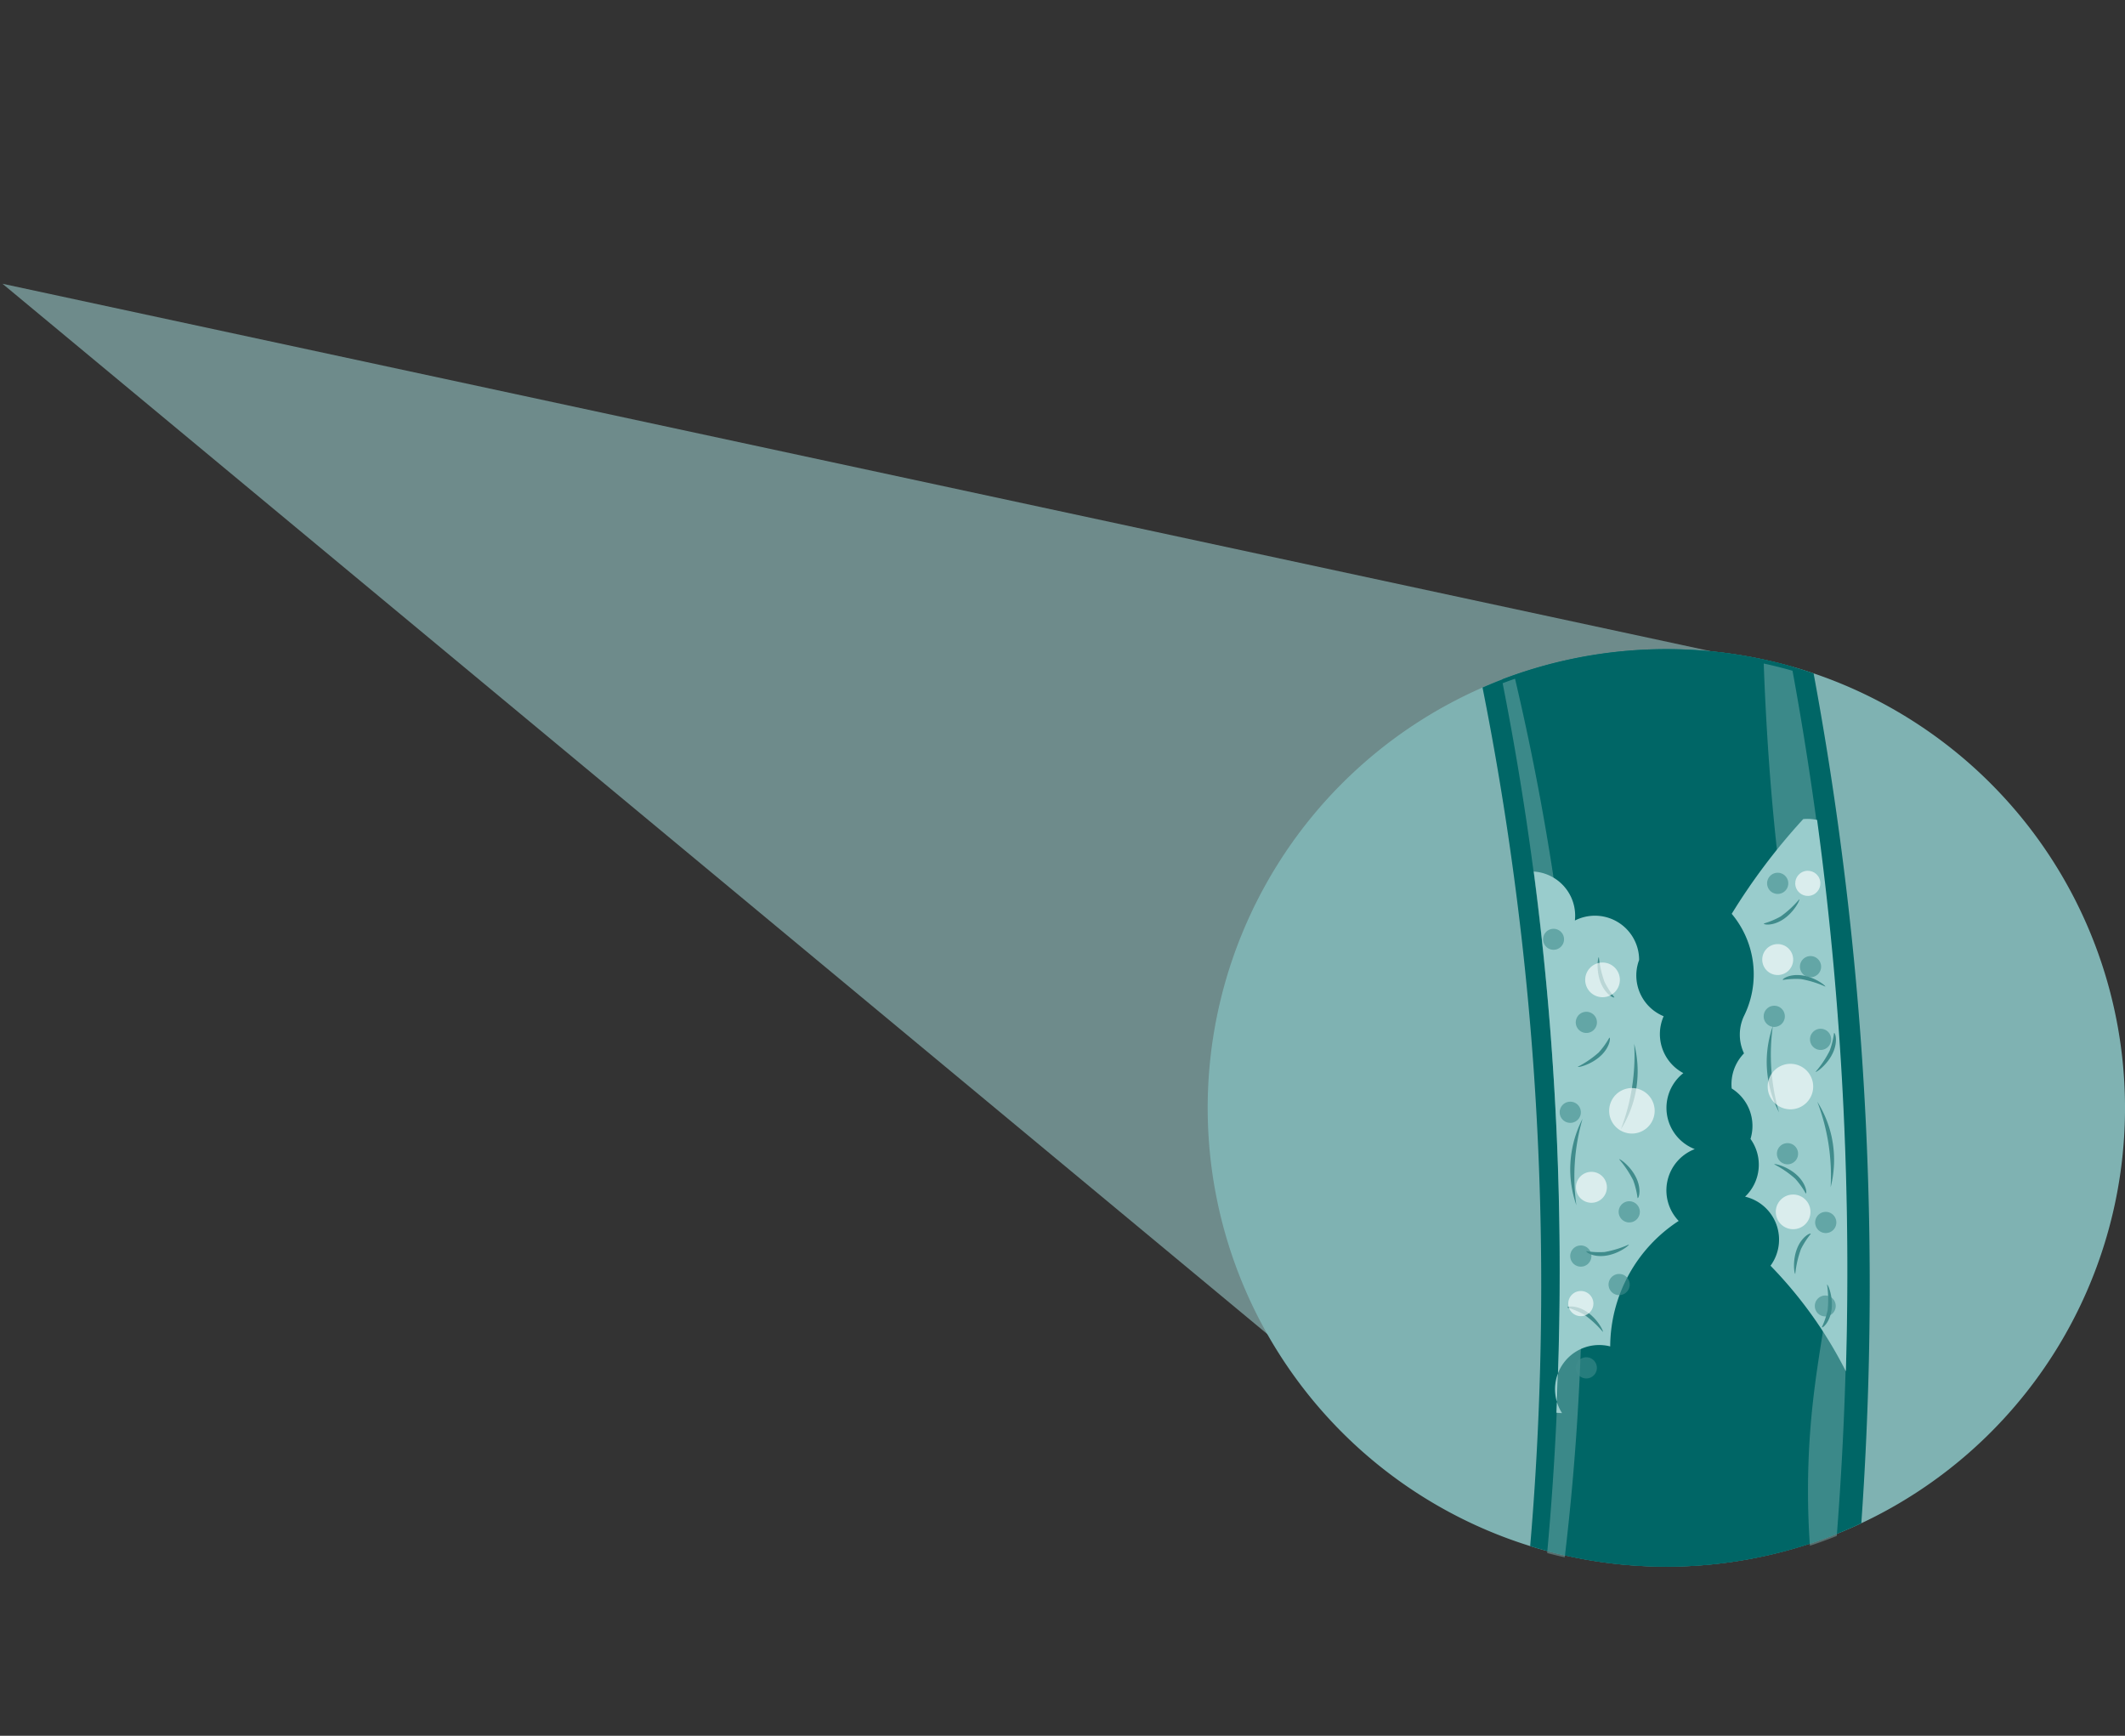 <svg xmlns="http://www.w3.org/2000/svg" width="446.078" height="364.308" viewBox="0 0 446.078 364.308">
  <rect x="0" y="0" width="446.078" height="364.308" fill="#333333" stroke="none"/>
  <g id="Gruppe_20837" data-name="Gruppe 20837" transform="translate(-247.632 -154.094)">
    <path id="Pfad_5502" data-name="Pfad 5502" d="M1140.147,855.137l344.328,140.2L1402.2,1164.351Z" transform="matrix(0.985, -0.174, 0.174, 0.985, -1023.687, -430.275)" fill="#9cc" opacity="0.58"/>
    <g id="_blood_vessel" data-name=" blood vessel" transform="translate(501.144 290.339)">
      <path id="Pfad_5041" data-name="Pfad 5041" d="M2280.9,1596.844A96.262,96.262,0,0,1,2225.546,1684c-1.665.79-3.364,1.529-5.08,2.217a96.776,96.776,0,0,1-60.916,3.6q-1.769-.475-3.516-1.022a96.315,96.315,0,0,1-10-180.2c1.366-.6,2.755-1.174,4.154-1.709a96.768,96.768,0,0,1,60.972-2.633c1.473.424,2.929.875,4.368,1.372A96.311,96.311,0,0,1,2280.9,1596.844Z" transform="translate(-2088.331 -1500.544)" fill="#7fb2b2"/>
      <path id="Pfad_5042" data-name="Pfad 5042" d="M2346.655,1650.2q-.392,16.923-1.579,33.8c-1.665.79-3.364,1.529-5.08,2.217a96.776,96.776,0,0,1-60.916,3.6q-1.77-.475-3.516-1.022,1.247-14.611,1.816-29.3c.748-19,.66-38.057-.268-57.038-.889-18.27-2.563-36.483-5-54.533q-2.664-19.819-6.552-39.334c1.366-.6,2.754-1.174,4.154-1.709a96.77,96.77,0,0,1,60.973-2.633c1.473.424,2.929.875,4.368,1.372q3.079,16.568,5.357,33.345c2.729,20.054,4.594,40.276,5.59,60.555Q2347.234,1624.819,2346.655,1650.2Z" transform="translate(-2207.861 -1500.544)" fill="#066"/>
      <path id="Pfad_5043" data-name="Pfad 5043" d="M2350.435,1652.113q-.51,17.084-1.833,34.1a96.776,96.776,0,0,1-60.916,3.6q1.322-14.46,1.985-29.015c.911-19.782.915-39.643.014-59.42-.828-18.151-2.422-36.246-4.767-54.16q-2.656-20.344-6.6-40.339a96.768,96.768,0,0,1,60.972-2.633q2.927,15.959,5.109,32.138c2.785,20.584,4.662,41.382,5.613,62.242Q2351.229,1625.324,2350.435,1652.113Z" transform="translate(-2216.466 -1500.544)" fill="#066"/>
      <path id="Pfad_5044" data-name="Pfad 5044" d="M2294,1604.395a530.809,530.809,0,0,0-12.864-84.793c-.872.305-1.74.618-2.6.948q3.925,19.922,6.584,40.256c2.341,17.877,3.932,35.935,4.757,54.049.9,19.736.9,39.556-.014,59.3q-.661,14.515-1.981,28.956c1.219.328,2.451.623,3.689.9A531.1,531.1,0,0,0,2294,1604.395Z" transform="translate(-2216.614 -1513.397)" fill="#7fb2b2" opacity="0.47"/>
      <path id="Pfad_5045" data-name="Pfad 5045" d="M2463.608,1605.5c-.949-20.818-2.822-41.573-5.6-62.115q-2.177-16.137-5.1-32.071-2.985-.853-6.046-1.513c1.444,39.1,5.887,64.7,10.061,81.5a139.693,139.693,0,0,1,4.327,23.8c2.034,23.116-3.144,34.641-4.687,56.608a168.84,168.84,0,0,0-.006,23.258q2.86-.945,5.641-2.056,1.321-16.973,1.83-34.03Q2464.818,1632.179,2463.608,1605.5Z" transform="translate(-2330.137 -1506.784)" fill="#7fb2b2" opacity="0.47"/>
      <path id="Pfad_5046" data-name="Pfad 5046" d="M2386.668,1699.572a40.759,40.759,0,0,1-13.336-12.492,89.2,89.2,0,0,1,8.407-23.087,10.61,10.61,0,0,0-10.61-10.61l-.051,0c-.019-.032-.039-.063-.057-.094a14.039,14.039,0,1,0-20.547-19.122c-.189-.01-.374-.029-.565-.029a10.6,10.6,0,0,0-3.625,20.571,10.6,10.6,0,0,0,6.043,17.036,43.211,43.211,0,0,0,3.986,27.793,10.592,10.592,0,0,0,1.915,18.95c-.014.224-.034.446-.034.674a14.105,14.105,0,1,0,25.428-12.156A10.573,10.573,0,0,0,2386.668,1699.572Z" transform="translate(-2257.592 -1587.535)" fill="#066"/>
      <path id="Pfad_5047" data-name="Pfad 5047" d="M2332.39,1702.173a9.274,9.274,0,0,1-2.4-15.95,9.274,9.274,0,0,1-4.135-11.937,9.257,9.257,0,0,1-5.151-11.808,9.274,9.274,0,0,0-13.482-8.282,8.516,8.516,0,0,0,.056-1.01,9.285,9.285,0,0,0-8.69-9.269c2.346,17.915,3.94,36.009,4.767,54.16.9,19.777.9,39.638-.014,59.42a8.97,8.97,0,0,0,1.18.073,9.269,9.269,0,0,1,10.116-13.984,31.579,31.579,0,0,1,14.373-26.339,9.27,9.27,0,0,1,3.383-15.075Z" transform="translate(-2230.134 -1597.24)" fill="#9cc"/>
      <path id="Pfad_5048" data-name="Pfad 5048" d="M2448.43,1725.914a89.66,89.66,0,0,0-15.817-22.16,9.266,9.266,0,0,0-5.337-14.495,9.26,9.26,0,0,0,1.136-12.118,9.263,9.263,0,0,0-3.949-10.589,9.283,9.283,0,0,1,2.586-7.37,9.22,9.22,0,0,1-.061-7.726,19.743,19.743,0,0,0-2.52-21.56,129.926,129.926,0,0,1,15.01-19.881,9.458,9.458,0,0,1,2.918.175c2.785,20.584,4.661,41.382,5.612,62.243Q2449.223,1699.125,2448.43,1725.914Z" transform="translate(-2314.461 -1574.345)" fill="#9cc"/>
      <g id="Gruppe_18645" data-name="Gruppe 18645" transform="translate(75.512 64.661)">
        <path id="Pfad_5049" data-name="Pfad 5049" d="M2340.023,1699.158a21.367,21.367,0,0,0,1.188,5.186,16.961,16.961,0,0,0,2.066,3.2c-.02.289-1.745-.469-2.771-2.82C2339.335,1702.046,2339.83,1699.03,2340.023,1699.158Z" transform="translate(-2333.411 -1699.154)" fill="#408c8c"/>
        <path id="Pfad_5050" data-name="Pfad 5050" d="M2357.554,1754.937a23.2,23.2,0,0,1,.146,10.9,22.948,22.948,0,0,1-2.946,7.067,43.609,43.609,0,0,0,2.8-17.962Z" transform="translate(-2343.528 -1736.776)" fill="#408c8c"/>
        <path id="Pfad_5051" data-name="Pfad 5051" d="M2353.659,1829.394a21.351,21.351,0,0,1,2.953,4.426,16.972,16.972,0,0,1,.907,3.7c.223.184.857-1.59-.145-3.951C2356.23,1830.878,2353.7,1829.165,2353.659,1829.394Z" transform="translate(-2342.789 -1786.979)" fill="#408c8c"/>
        <path id="Pfad_5052" data-name="Pfad 5052" d="M2341.4,1884.354a21.367,21.367,0,0,1-5.083,1.572,17,17,0,0,1-3.806-.183c-.24.161,1.28,1.274,3.829.984C2339.242,1886.4,2341.6,1884.457,2341.4,1884.354Z" transform="translate(-2328.508 -1824.056)" fill="#408c8c"/>
        <path id="Pfad_5053" data-name="Pfad 5053" d="M2327.705,1929.625a21.349,21.349,0,0,0-3.911-3.607,16.967,16.967,0,0,0-3.514-1.473c-.147-.249,1.7-.6,3.88.76C2326.64,1926.854,2327.937,1929.622,2327.705,1929.625Z" transform="translate(-2320.272 -1851.008)" fill="#408c8c"/>
        <path id="Pfad_5054" data-name="Pfad 5054" d="M2327,1757.122a21.371,21.371,0,0,0,4.39-3.005,16.99,16.99,0,0,0,2.222-3.1c.275-.087.2,1.8-1.608,3.611C2329.934,1756.7,2326.947,1757.349,2327,1757.122Z" transform="translate(-2324.806 -1734.133)" fill="#408c8c"/>
        <path id="Pfad_5055" data-name="Pfad 5055" d="M2324.7,1803.3a23.2,23.2,0,0,0-2.583,10.586,22.929,22.929,0,0,0,1.288,7.547,43.611,43.611,0,0,1,1.295-18.133Z" transform="translate(-2321.52 -1769.393)" fill="#408c8c"/>
      </g>
      <g id="Gruppe_18646" data-name="Gruppe 18646" transform="translate(116.76 52.5)">
        <path id="Pfad_5056" data-name="Pfad 5056" d="M2466.656,1885.77a21.337,21.337,0,0,1,1.188-5.186,16.958,16.958,0,0,1,2.067-3.2c-.02-.289-1.745.469-2.771,2.819C2465.969,1882.882,2466.462,1885.9,2466.656,1885.77Z" transform="translate(-2460.064 -1807.158)" fill="#408c8c"/>
        <path id="Pfad_5057" data-name="Pfad 5057" d="M2484.212,1810.289a23.2,23.2,0,0,0,.148-10.9,22.949,22.949,0,0,0-2.944-7.068,43.635,43.635,0,0,1,2.8,17.963Z" transform="translate(-2470.201 -1749.831)" fill="#408c8c"/>
        <path id="Pfad_5058" data-name="Pfad 5058" d="M2480.327,1756.14a21.355,21.355,0,0,0,2.954-4.425,16.972,16.972,0,0,0,.908-3.7c.223-.184.857,1.59-.147,3.951C2482.9,1754.656,2480.366,1756.369,2480.327,1756.14Z" transform="translate(-2469.466 -1719.938)" fill="#408c8c"/>
        <path id="Pfad_5059" data-name="Pfad 5059" d="M2468.081,1713.055a21.342,21.342,0,0,0-5.082-1.573,17,17,0,0,0-3.806.182c-.24-.161,1.281-1.274,3.829-.983C2465.927,1711.011,2468.289,1712.951,2468.081,1713.055Z" transform="translate(-2455.196 -1694.734)" fill="#408c8c"/>
        <path id="Pfad_5060" data-name="Pfad 5060" d="M2454.4,1661.8a21.355,21.355,0,0,1-3.912,3.605,16.972,16.972,0,0,1-3.515,1.472c-.147.249,1.7.6,3.88-.759C2453.336,1664.572,2454.634,1661.8,2454.4,1661.8Z" transform="translate(-2446.967 -1661.801)" fill="#408c8c"/>
        <path id="Pfad_5061" data-name="Pfad 5061" d="M2485.442,1910.2a21.293,21.293,0,0,1,.123,5.318,16.968,16.968,0,0,1-1.216,3.611c.09.275,1.576-.883,1.993-3.414C2486.818,1912.826,2485.6,1910.024,2485.442,1910.2Z" transform="translate(-2472.176 -1829.322)" fill="#408c8c"/>
        <path id="Pfad_5062" data-name="Pfad 5062" d="M2453.647,1832.57a21.377,21.377,0,0,1,4.389,3.007,17,17,0,0,1,2.221,3.1c.275.088.2-1.795-1.607-3.612C2456.585,1832.99,2453.6,1832.343,2453.647,1832.57Z" transform="translate(-2451.472 -1776.944)" fill="#408c8c"/>
        <path id="Pfad_5063" data-name="Pfad 5063" d="M2451.372,1761.565a23.2,23.2,0,0,1-2.58-10.587,22.935,22.935,0,0,1,1.29-7.547,43.605,43.605,0,0,0,1.29,18.133Z" transform="translate(-2448.198 -1716.856)" fill="#408c8c"/>
      </g>
      <g id="Gruppe_18647" data-name="Gruppe 18647" transform="translate(70.409 58.698)">
        <path id="Pfad_5064" data-name="Pfad 5064" d="M2309,1683.04a2.2,2.2,0,1,1-2.2-2.2A2.2,2.2,0,0,1,2309,1683.04Z" transform="translate(-2304.599 -1680.84)" fill="#408c8c" opacity="0.6"/>
        <path id="Pfad_5065" data-name="Pfad 5065" d="M2330.123,1736.549a2.222,2.222,0,1,1-2.222-2.223A2.223,2.223,0,0,1,2330.123,1736.549Z" transform="translate(-2318.816 -1716.913)" fill="#408c8c" opacity="0.6"/>
        <path id="Pfad_5066" data-name="Pfad 5066" d="M2319.746,1794.507a2.222,2.222,0,1,1-2.222-2.223A2.222,2.222,0,0,1,2319.746,1794.507Z" transform="translate(-2311.817 -1756.002)" fill="#408c8c" opacity="0.6"/>
        <path id="Pfad_5067" data-name="Pfad 5067" d="M2357.777,1858.7a2.222,2.222,0,1,1-2.222-2.223A2.223,2.223,0,0,1,2357.777,1858.7Z" transform="translate(-2337.466 -1799.296)" fill="#408c8c" opacity="0.6"/>
        <path id="Pfad_5068" data-name="Pfad 5068" d="M2351.266,1905.564a2.222,2.222,0,1,1-2.222-2.223A2.223,2.223,0,0,1,2351.266,1905.564Z" transform="translate(-2333.075 -1830.903)" fill="#408c8c" opacity="0.6"/>
        <path id="Pfad_5069" data-name="Pfad 5069" d="M2330.091,1959.274a2.222,2.222,0,1,1-2.222-2.223A2.223,2.223,0,0,1,2330.091,1959.274Z" transform="translate(-2318.794 -1867.126)" fill="#408c8c" opacity="0.6"/>
        <path id="Pfad_5070" data-name="Pfad 5070" d="M2326.559,1887.195a2.223,2.223,0,1,1-2.222-2.223A2.223,2.223,0,0,1,2326.559,1887.195Z" transform="translate(-2316.412 -1818.514)" fill="#408c8c" opacity="0.6"/>
      </g>
      <g id="Gruppe_18648" data-name="Gruppe 18648" transform="translate(116.716 46.932)">
        <circle id="Ellipse_662" data-name="Ellipse 662" cx="2.2" cy="2.2" r="2.2" transform="matrix(0.213, -0.977, 0.977, 0.213, 10.313, 92.603)" fill="#408c8c" opacity="0.6"/>
        <path id="Pfad_5071" data-name="Pfad 5071" d="M2484.481,1865.544a2.222,2.222,0,1,0-2.222,2.222A2.221,2.221,0,0,0,2484.481,1865.544Z" transform="translate(-2469.227 -1792.146)" fill="#408c8c" opacity="0.6"/>
        <path id="Pfad_5072" data-name="Pfad 5072" d="M2459.82,1821.225a2.222,2.222,0,1,0-2.223,2.222A2.223,2.223,0,0,0,2459.82,1821.225Z" transform="translate(-2452.594 -1762.255)" fill="#408c8c" opacity="0.6"/>
        <path id="Pfad_5073" data-name="Pfad 5073" d="M2481.16,1747.5a2.222,2.222,0,1,0-2.222,2.222A2.222,2.222,0,0,0,2481.16,1747.5Z" transform="translate(-2466.987 -1712.534)" fill="#408c8c" opacity="0.6"/>
        <path id="Pfad_5074" data-name="Pfad 5074" d="M2474.662,1700.635a2.222,2.222,0,1,0-2.222,2.222A2.223,2.223,0,0,0,2474.662,1700.635Z" transform="translate(-2462.604 -1680.925)" fill="#408c8c" opacity="0.6"/>
        <path id="Pfad_5075" data-name="Pfad 5075" d="M2453.5,1646.92a2.222,2.222,0,1,0-2.223,2.222A2.222,2.222,0,0,0,2453.5,1646.92Z" transform="translate(-2448.334 -1644.698)" fill="#408c8c" opacity="0.6"/>
        <path id="Pfad_5076" data-name="Pfad 5076" d="M2451.278,1732.655a2.222,2.222,0,1,0-2.223,2.222A2.223,2.223,0,0,0,2451.278,1732.655Z" transform="translate(-2446.833 -1702.521)" fill="#408c8c" opacity="0.6"/>
      </g>
      <g id="Gruppe_18649" data-name="Gruppe 18649" transform="translate(75.693 65.775)">
        <path id="Pfad_5077" data-name="Pfad 5077" d="M2339.037,1706.215a3.639,3.639,0,1,1-3.638-3.639A3.638,3.638,0,0,1,2339.037,1706.215Z" transform="translate(-2328.201 -1702.576)" fill="#fff" opacity="0.64"/>
        <path id="Pfad_5078" data-name="Pfad 5078" d="M2356.761,1788.26a4.776,4.776,0,1,1-4.775-4.776A4.775,4.775,0,0,1,2356.761,1788.26Z" transform="translate(-2338.621 -1757.143)" fill="#fff" opacity="0.64"/>
        <path id="Pfad_5079" data-name="Pfad 5079" d="M2332.293,1840.752a3.247,3.247,0,1,1-3.247-3.248A3.248,3.248,0,0,1,2332.293,1840.752Z" transform="translate(-2324.181 -1793.577)" fill="#fff" opacity="0.64"/>
        <path id="Pfad_5080" data-name="Pfad 5080" d="M2326.107,1916.974a2.64,2.64,0,1,1-2.639-2.64A2.64,2.64,0,0,1,2326.107,1916.974Z" transform="translate(-2320.828 -1845.394)" fill="#fff" opacity="0.64"/>
      </g>
      <g id="Gruppe_18650" data-name="Gruppe 18650" transform="translate(116.413 45.965)">
        <path id="Pfad_5081" data-name="Pfad 5081" d="M2461.929,1855.781a3.639,3.639,0,1,0-3.639,3.638A3.639,3.639,0,0,0,2461.929,1855.781Z" transform="translate(-2451.803 -1783.638)" fill="#fff" opacity="0.64"/>
        <path id="Pfad_5082" data-name="Pfad 5082" d="M2458.978,1772.646a4.776,4.776,0,1,0-4.776,4.775A4.775,4.775,0,0,0,2458.978,1772.646Z" transform="translate(-2448.28 -1726.802)" fill="#fff" opacity="0.64"/>
        <path id="Pfad_5083" data-name="Pfad 5083" d="M2452.4,1693.929a3.247,3.247,0,1,0-3.248,3.247A3.247,3.247,0,0,0,2452.4,1693.929Z" transform="translate(-2445.903 -1674.744)" fill="#fff" opacity="0.64"/>
        <circle id="Ellipse_663" data-name="Ellipse 663" cx="2.64" cy="2.64" r="2.64" transform="translate(6.378 1.252) rotate(-13.718)" fill="#fff" opacity="0.64"/>
      </g>
    </g>
  </g>
</svg>
